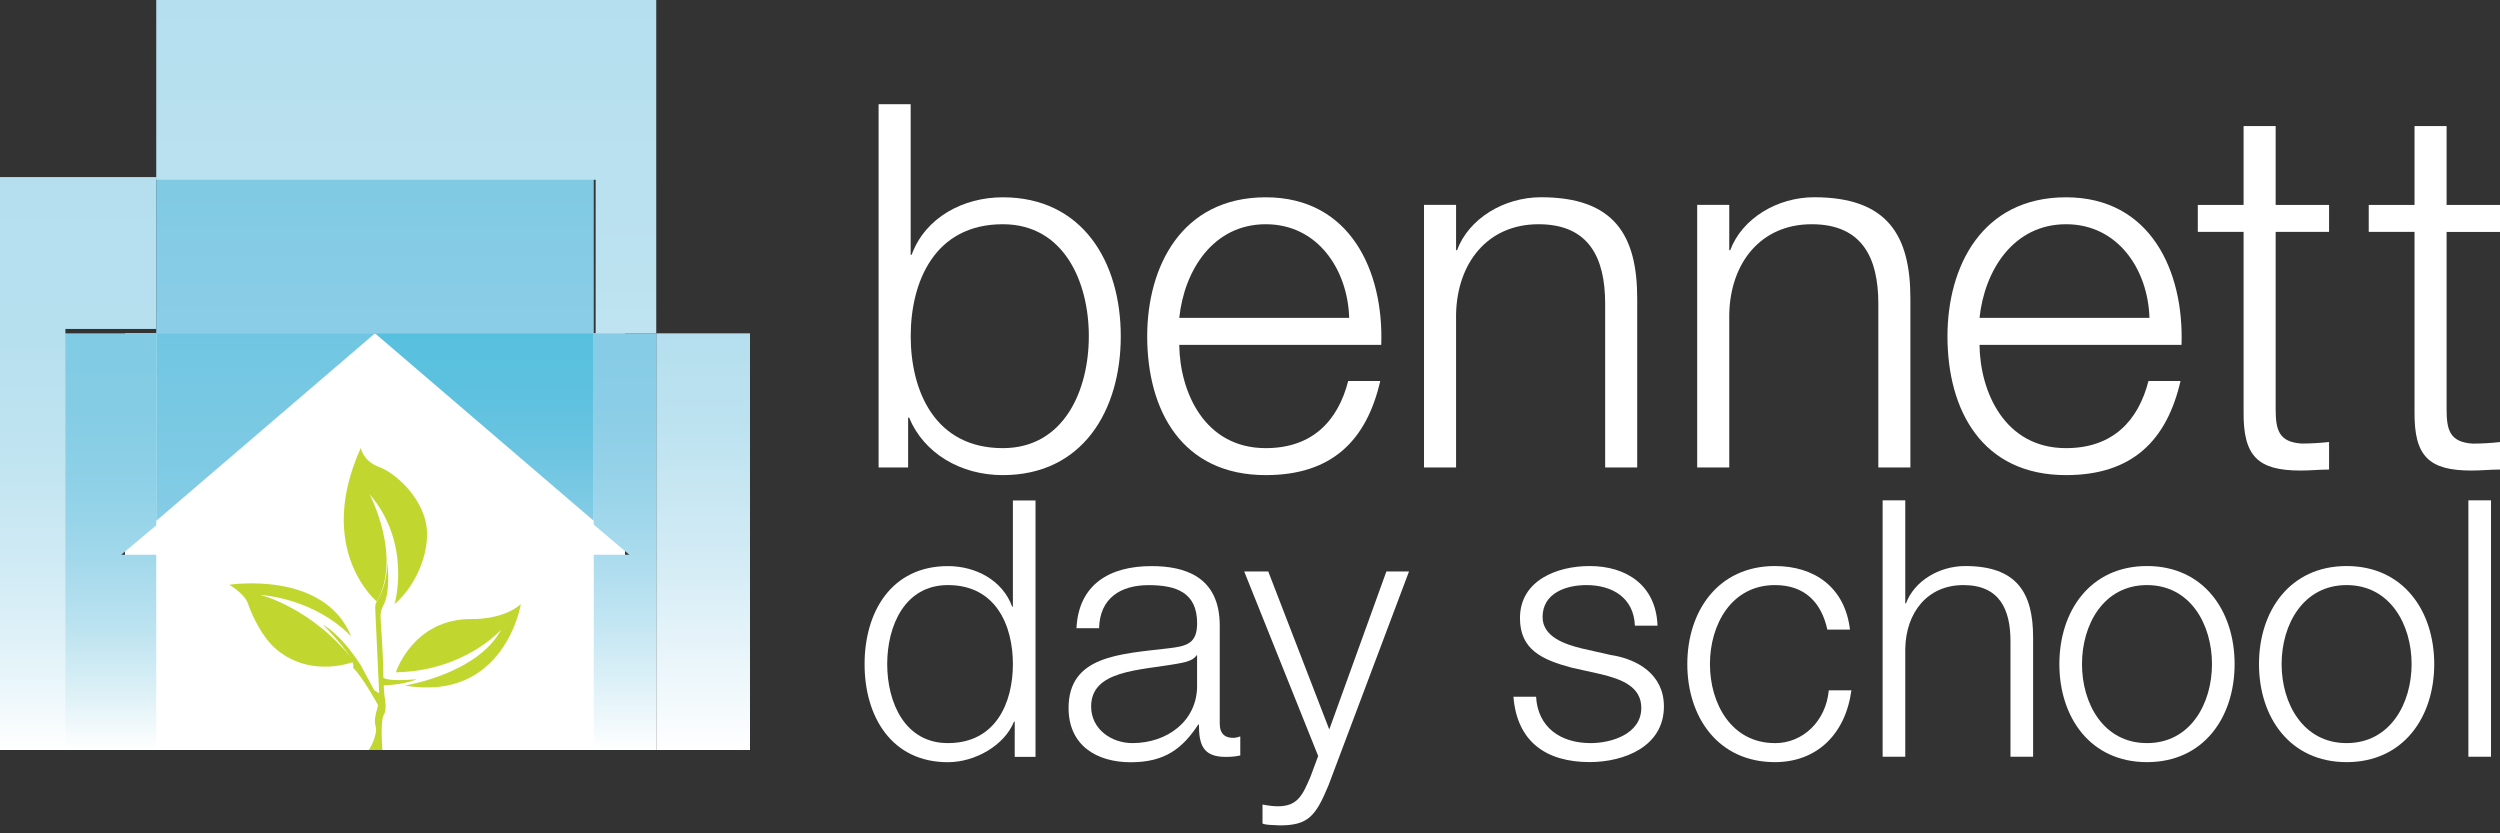 <?xml version="1.0" encoding="UTF-8"?>
<svg xmlns="http://www.w3.org/2000/svg" width="240" height="80" viewBox="0 0 240 80" fill="none">
  <rect x="0" y="0" width="240" height="80" fill="#333333" stroke="none"/>
  <g class="logo-text">
  <path d="M87.179 40.092H87.275C88.689 43.508 92.206 45.611 96.263 45.611C103.933 45.611 107.594 39.408 107.594 32.279C107.594 25.149 103.928 18.941 96.263 18.941C92.503 18.941 88.837 20.848 87.518 24.46H87.423V10H84.346V44.875H87.179V40.086V40.092ZM96.269 21.526C102.132 21.526 104.527 27.045 104.527 32.273C104.527 37.502 102.132 43.021 96.269 43.021C89.722 43.021 87.428 37.502 87.428 32.273C87.428 27.045 89.722 21.526 96.269 21.526Z" fill="white"></path>
  <path d="M121.514 45.611C127.865 45.611 131.186 42.29 132.505 36.575H129.427C128.453 40.383 126.005 43.021 121.514 43.021C115.602 43.021 113.261 37.597 113.208 33.105H132.6C132.844 26.023 129.623 18.941 121.514 18.941C113.404 18.941 110.131 25.631 110.131 32.279C110.131 39.456 113.499 45.611 121.514 45.611ZM121.514 21.526C126.498 21.526 129.38 25.875 129.523 30.515H113.208C113.695 25.922 116.482 21.526 121.514 21.526Z" fill="white"></path>
  <path d="M154.095 29.148V44.875H157.172V28.656C157.172 22.649 155.022 18.936 147.94 18.936C144.375 18.936 141.001 20.986 139.878 24.016H139.783V19.667H136.705V44.875H139.783V30.171C139.878 25.239 142.813 21.526 147.696 21.526C152.58 21.526 154.095 24.8 154.095 29.148Z" fill="white"></path>
  <path d="M183.397 44.875V28.656C183.397 22.649 181.247 18.936 174.165 18.936C170.6 18.936 167.231 20.986 166.103 24.016H166.008V19.667H162.93V44.875H166.008V30.171C166.103 25.239 169.037 21.526 173.921 21.526C178.805 21.526 180.32 24.8 180.32 29.148V44.875H183.397Z" fill="white"></path>
  <path d="M198.34 45.611C204.691 45.611 208.012 42.29 209.331 36.575H206.253C205.279 40.383 202.837 43.021 198.34 43.021C192.429 43.021 190.082 37.597 190.034 33.105H209.426C209.67 26.023 206.449 18.941 198.34 18.941C190.23 18.941 186.957 25.631 186.957 32.279C186.957 39.456 190.326 45.611 198.34 45.611ZM198.34 21.526C203.324 21.526 206.206 25.875 206.349 30.515H190.034C190.522 25.922 193.308 21.526 198.34 21.526Z" fill="white"></path>
  <path d="M223.59 45.071V42.433C222.711 42.528 221.832 42.581 220.952 42.581C218.754 42.433 218.463 41.262 218.463 39.26V22.262H223.59V19.672H218.463V12.103H215.385V19.672H210.989V22.262H215.385V39.504C215.338 43.805 216.752 45.172 220.857 45.172C221.784 45.172 222.663 45.076 223.59 45.076V45.071Z" fill="white"></path>
  <path d="M240 22.262V19.672H234.873V12.103H231.795V19.672H227.399V22.262H231.795V39.504C231.747 43.805 233.162 45.172 237.267 45.172C238.194 45.172 239.073 45.076 240 45.076V42.438C239.121 42.534 238.241 42.587 237.362 42.587C235.164 42.438 234.873 41.268 234.873 39.266V22.268H240V22.262Z" fill="white"></path>
  <path d="M97.238 58.239H97.169C96.237 55.686 93.652 54.346 90.998 54.346C85.585 54.346 83 58.726 83 63.758C83 68.79 85.585 73.171 90.998 73.171C93.583 73.171 96.412 71.587 97.344 69.278H97.413V72.657H99.41V48.042H97.238V58.244V58.239ZM90.998 71.338C86.861 71.338 85.172 67.439 85.172 63.753C85.172 60.066 86.861 56.168 90.998 56.168C95.617 56.168 97.238 60.061 97.238 63.753C97.238 67.445 95.617 71.338 90.998 71.338Z" fill="white"></path>
  <path d="M117.096 69.511V60.066C117.096 55.31 113.685 54.346 110.544 54.346C106.476 54.346 103.547 56.136 103.34 60.31H105.512C105.581 57.413 107.583 56.173 110.268 56.173C112.954 56.173 114.924 56.899 114.924 59.828C114.924 61.793 113.923 62.037 112.133 62.243C107.445 62.794 102.583 62.969 102.583 67.969C102.583 71.555 105.273 73.176 108.547 73.176C111.82 73.176 113.51 71.868 115.03 69.558H115.099C115.099 71.423 115.443 72.662 117.652 72.662C118.24 72.662 118.584 72.625 119.067 72.525V70.697C118.892 70.766 118.616 70.835 118.378 70.835C117.515 70.835 117.101 70.353 117.101 69.527L117.096 69.511ZM114.924 65.755C114.961 69.235 112.027 71.338 108.716 71.338C106.682 71.338 104.749 69.993 104.749 67.821C104.749 64.341 109.336 64.373 113.023 63.716C113.611 63.61 114.575 63.441 114.85 62.921H114.919V65.75L114.924 65.755Z" fill="white"></path>
  <path d="M127.61 70.03L121.752 54.86H119.443L126.546 72.578L125.788 74.612C125.063 76.264 124.618 77.403 122.684 77.403C122.202 77.403 121.72 77.334 121.201 77.234V79.061C121.546 79.199 121.996 79.199 122.854 79.236C125.576 79.236 126.302 78.373 127.542 75.374L135.265 54.86H133.093L127.61 70.03Z" fill="white"></path>
  <path d="M154.672 62.889L151.775 62.233C150.292 61.857 148.088 61.163 148.088 59.235C148.088 56.925 150.366 56.168 152.294 56.168C154.778 56.168 156.844 57.375 156.95 60.061H159.122C158.984 56.2 156.155 54.34 152.606 54.34C149.471 54.34 145.917 55.718 145.917 59.341C145.917 62.376 148.051 63.34 150.88 64.097L153.671 64.717C155.636 65.199 157.564 65.888 157.564 67.959C157.564 70.443 154.736 71.338 152.702 71.338C149.804 71.338 147.633 69.823 147.463 66.889H145.291C145.636 71.232 148.464 73.16 152.601 73.16C155.912 73.16 159.736 71.677 159.736 67.816C159.736 64.712 157.151 63.266 154.667 62.884L154.672 62.889Z" fill="white"></path>
  <path d="M170.393 71.338C166.219 71.338 164.154 67.546 164.154 63.753C164.154 59.96 166.219 56.168 170.393 56.168C173.222 56.168 174.843 57.789 175.426 60.442H177.597C177.115 56.374 174.186 54.34 170.393 54.34C164.948 54.34 161.982 58.652 161.982 63.753C161.982 68.854 164.948 73.165 170.393 73.165C174.356 73.165 177.152 70.549 177.735 66.274H175.563C175.288 69.24 173.079 71.343 170.393 71.343V71.338Z" fill="white"></path>
  <path d="M188.662 54.34C186.146 54.34 183.768 55.786 182.974 57.926H182.905V48.032H180.733V72.646H182.905V62.27C182.974 58.79 185.039 56.168 188.488 56.168C191.936 56.168 193.006 58.477 193.006 61.544V72.646H195.178V61.2C195.178 56.957 193.663 54.34 188.662 54.34Z" fill="white"></path>
  <path d="M206.11 54.34C200.665 54.34 197.699 58.652 197.699 63.753C197.699 68.854 200.665 73.165 206.11 73.165C211.556 73.165 214.522 68.854 214.522 63.753C214.522 58.652 211.556 54.34 206.11 54.34ZM206.11 71.338C201.937 71.338 199.871 67.546 199.871 63.753C199.871 59.96 201.937 56.168 206.11 56.168C210.284 56.168 212.35 59.96 212.35 63.753C212.35 67.546 210.284 71.338 206.11 71.338Z" fill="white"></path>
  <path d="M225.275 54.34C219.829 54.34 216.863 58.652 216.863 63.753C216.863 68.854 219.829 73.165 225.275 73.165C230.72 73.165 233.686 68.854 233.686 63.753C233.686 58.652 230.72 54.34 225.275 54.34ZM225.275 71.338C221.101 71.338 219.035 67.546 219.035 63.753C219.035 59.96 221.101 56.168 225.275 56.168C229.449 56.168 231.514 59.96 231.514 63.753C231.514 67.546 229.449 71.338 225.275 71.338Z" fill="white"></path>
  <path d="M239.137 48.032H236.965V72.646H239.137V48.032Z" fill="white"></path>
  </g>
  <path d="M60 32H12V72H60V32Z" fill="white"></path>
  <path d="M11.636 53.256L15 50.429V32H6V72H15V53.256H11.636Z" fill="url(#paint0_linear_275_358)"></path>
  <path d="M72 32H63V72H72V32Z" fill="url(#paint1_linear_275_358)"></path>
  <path d="M57 32H36L57 50V32Z" fill="url(#paint2_linear_275_358)"></path>
  <path d="M36 32H15V50L36 32Z" fill="url(#paint3_linear_275_358)"></path>
  <path d="M36.841 65.8C39.013 65.701 40 65.207 40 65.207C37.08 65.469 36.805 65.048 36.805 65.048C36.77 62.085 36.566 60.265 36.535 59.243C36.5 58.221 36.978 58.255 37.181 56.868C37.385 55.486 37.181 54 37.181 54C37.146 56.405 36.195 57.658 36.093 57.89C35.991 58.122 36.026 58.551 36.026 58.551L36.398 66.56L35.925 66.263L34.633 63.859C32.628 60.759 31 59.968 31 59.968C34.465 63.494 33.889 64.091 33.889 64.091C34.907 65.113 36.301 67.715 36.301 67.715C35.62 69.857 36.301 69.462 36.049 70.484C35.797 71.506 35.389 72 35.389 72H36.703C36.535 69.329 36.739 68.801 36.872 68.573C37.009 68.342 37.075 67.848 36.974 67.255C36.872 66.663 36.836 65.804 36.836 65.804L36.841 65.8Z" fill="#C1D730"></path>
  <path d="M45.254 59.428C39.661 59.395 38 64.542 38 64.542C44.636 64.414 48.114 60.446 48.114 60.446C45.805 64.733 38.843 65.812 38.843 65.812C48.47 67.435 50 58 50 58C48.212 59.556 45.25 59.428 45.25 59.428H45.254Z" fill="#C1D730"></path>
  <path d="M24.991 57.102C30.84 57.696 33.732 61.135 33.732 61.135C31.151 54.7 22 56.137 22 56.137C22.463 56.385 23.563 57.199 23.797 57.919C24.03 58.64 25.004 61.062 26.546 62.348C29.935 65.176 34 63.516 34 63.516C30.043 58.359 24.996 57.11 24.996 57.11L24.991 57.102Z" fill="#C1D730"></path>
  <path d="M36.177 57.746C38.635 53.36 35.471 47.436 35.471 47.436C39.579 52.192 37.878 58 37.878 58C40.123 56.083 41.502 52.446 40.829 49.926C40.156 47.407 37.907 45.395 36.369 44.821C34.831 44.247 34.635 43 34.635 43C30.209 52.799 36.173 57.746 36.173 57.746H36.177Z" fill="#C1D730"></path>
  <path d="M57 32V50.366L60.417 53.256H57V72H63V32H57Z" fill="url(#paint4_linear_275_358)"></path>
  <path d="M15 31.579V17H0V72H6.279V31.579H15Z" fill="url(#paint5_linear_275_358)"></path>
  <path d="M57 17H15V32H57V17Z" fill="url(#paint6_linear_275_358)"></path>
  <path d="M57.181 32H63V0H15V17.256H57.181V32Z" fill="url(#paint7_linear_275_358)"></path>
  <defs>
    <linearGradient id="paint0_linear_275_358" x1="10.502" y1="32" x2="10.502" y2="72" gradientUnits="userSpaceOnUse">
      <stop stop-color="#81CBE4"></stop>
      <stop offset="0.19" stop-color="#84CCE4"></stop>
      <stop offset="0.37" stop-color="#8FD1E7"></stop>
      <stop offset="0.54" stop-color="#A2D8EB"></stop>
      <stop offset="0.71" stop-color="#BCE3F0"></stop>
      <stop offset="0.87" stop-color="#DEF1F7"></stop>
      <stop offset="1" stop-color="white"></stop>
    </linearGradient>
    <linearGradient id="paint1_linear_275_358" x1="67.5" y1="32" x2="67.5" y2="72" gradientUnits="userSpaceOnUse">
      <stop stop-color="#B5DFEF"></stop>
      <stop offset="0.21" stop-color="#BCE2F0"></stop>
      <stop offset="0.53" stop-color="#D2EBF5"></stop>
      <stop offset="0.92" stop-color="#F6FBFD"></stop>
      <stop offset="1" stop-color="white"></stop>
    </linearGradient>
    <linearGradient id="paint2_linear_275_358" x1="46.5" y1="32" x2="46.5" y2="50" gradientUnits="userSpaceOnUse">
      <stop stop-color="#58C0DF"></stop>
      <stop offset="0.29" stop-color="#5CC1DF"></stop>
      <stop offset="0.59" stop-color="#69C4E1"></stop>
      <stop offset="0.91" stop-color="#7ECAE4"></stop>
      <stop offset="1" stop-color="#86CCE6"></stop>
    </linearGradient>
    <linearGradient id="paint3_linear_275_358" x1="25.502" y1="-9.445" x2="25.502" y2="50" gradientUnits="userSpaceOnUse">
      <stop stop-color="#58C0DF"></stop>
      <stop offset="0.29" stop-color="#5CC1DF"></stop>
      <stop offset="0.59" stop-color="#69C4E1"></stop>
      <stop offset="0.91" stop-color="#7ECAE4"></stop>
      <stop offset="1" stop-color="#86CCE6"></stop>
    </linearGradient>
    <linearGradient id="paint4_linear_275_358" x1="60.002" y1="32" x2="60.002" y2="72" gradientUnits="userSpaceOnUse">
      <stop stop-color="#86CCE6"></stop>
      <stop offset="0.17" stop-color="#8ACDE6"></stop>
      <stop offset="0.36" stop-color="#97D3E9"></stop>
      <stop offset="0.55" stop-color="#ACDCEE"></stop>
      <stop offset="0.74" stop-color="#CAE9F4"></stop>
      <stop offset="0.94" stop-color="#F1F9FC"></stop>
      <stop offset="1" stop-color="white"></stop>
    </linearGradient>
    <linearGradient id="paint5_linear_275_358" x1="7.502" y1="17" x2="7.502" y2="72" gradientUnits="userSpaceOnUse">
      <stop stop-color="#B5DFEF"></stop>
      <stop offset="0.29" stop-color="#B7E0EF"></stop>
      <stop offset="0.5" stop-color="#C1E4F1"></stop>
      <stop offset="0.69" stop-color="#D1EBF5"></stop>
      <stop offset="0.87" stop-color="#E7F5FA"></stop>
      <stop offset="1" stop-color="white"></stop>
    </linearGradient>
    <linearGradient id="paint6_linear_275_358" x1="36.002" y1="17" x2="36.002" y2="32" gradientUnits="userSpaceOnUse">
      <stop stop-color="#80CAE4"></stop>
      <stop offset="1" stop-color="#8BCDE7"></stop>
    </linearGradient>
    <linearGradient id="paint7_linear_275_358" x1="39" y1="0" x2="39" y2="32" gradientUnits="userSpaceOnUse">
      <stop stop-color="#B5DFEF"></stop>
      <stop offset="0.85" stop-color="#BCE2F0"></stop>
      <stop offset="1" stop-color="#BFE3F1"></stop>
    </linearGradient>
  </defs>
</svg>
